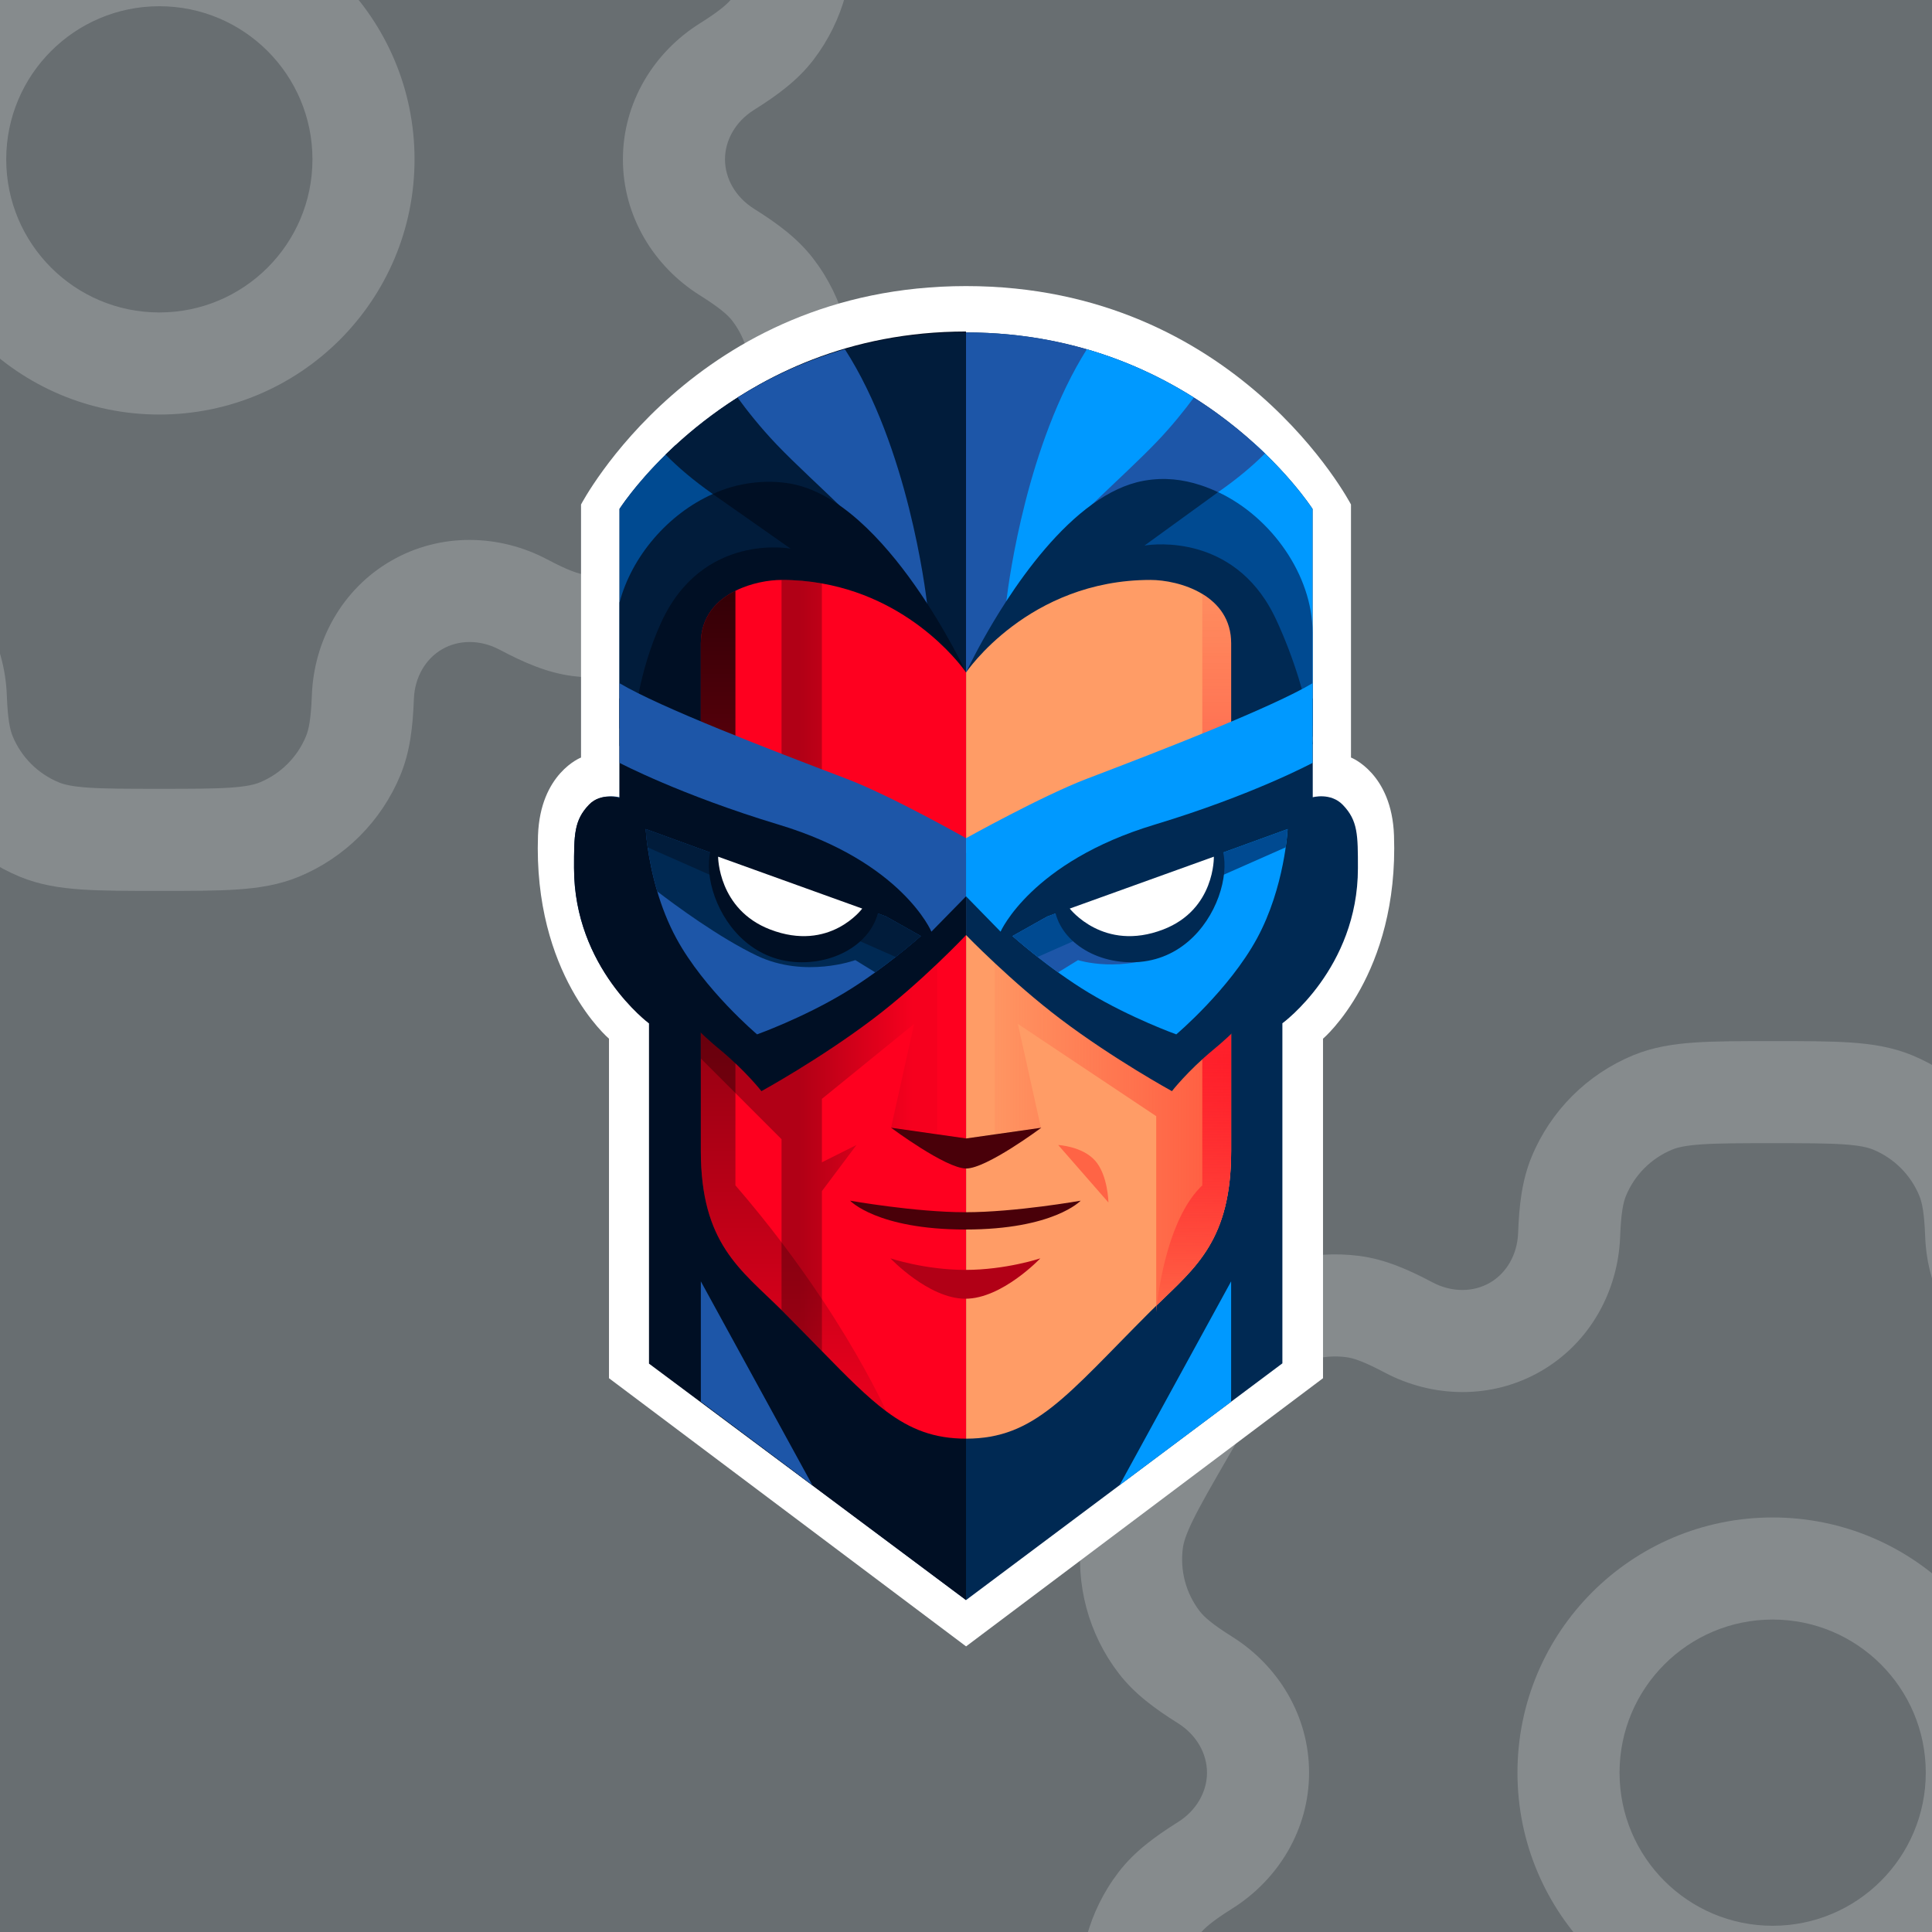 <svg width="194" height="194" viewBox="0 0 194 194" fill="none" xmlns="http://www.w3.org/2000/svg">
<rect x="0" y="0" width="194" height="194" fill="#333333" stroke="none"/>
<g clip-path="url(#clip0_109_148)">
<rect width="194" height="194" fill="#686E71"/>
<path fill-rule="evenodd" clip-rule="evenodd" d="M178 152.375C163.848 152.375 152.375 163.848 152.375 178C152.375 192.153 163.848 203.625 178 203.625C192.153 203.625 203.625 192.153 203.625 178C203.625 163.848 192.153 152.375 178 152.375ZM162.625 178C162.625 169.509 169.509 162.625 178 162.625C186.491 162.625 193.375 169.509 193.375 178C193.375 186.491 186.491 193.375 178 193.375C169.509 193.375 162.625 186.491 162.625 178Z" fill="white" fill-opacity="0.2"/>
<path fill-rule="evenodd" clip-rule="evenodd" d="M177.827 104.542C174.79 104.542 172.254 104.542 170.173 104.684C168.006 104.831 165.96 105.15 163.975 105.972C159.371 107.879 155.713 111.538 153.805 116.142C152.812 118.539 152.543 121.066 152.441 123.811C152.358 126.019 151.244 127.861 149.6 128.81C147.956 129.759 145.804 129.803 143.851 128.771C141.422 127.486 139.1 126.456 136.527 126.117C131.586 125.467 126.589 126.806 122.635 129.84C120.931 131.147 119.631 132.761 118.42 134.563C117.256 136.295 115.989 138.491 114.47 141.121L114.297 141.42C112.779 144.05 111.511 146.246 110.593 148.119C109.638 150.07 108.891 152.002 108.61 154.131C107.96 159.073 109.299 164.07 112.333 168.024C113.912 170.082 115.965 171.578 118.291 173.04C120.162 174.215 121.2 176.101 121.2 178C121.2 179.898 120.162 181.784 118.291 182.96C115.965 184.421 113.912 185.918 112.332 187.976C109.298 191.93 107.959 196.927 108.61 201.868C108.89 203.997 109.637 205.93 110.593 207.88C111.51 209.754 112.778 211.949 114.297 214.58L114.469 214.879C115.988 217.509 117.256 219.705 118.419 221.436C119.631 223.239 120.93 224.852 122.634 226.159C126.588 229.193 131.585 230.533 136.527 229.882C139.099 229.543 141.421 228.513 143.85 227.229C145.804 226.197 147.956 226.241 149.6 227.19C151.244 228.14 152.358 229.981 152.441 232.189C152.543 234.935 152.812 237.461 153.805 239.858C155.713 244.462 159.371 248.121 163.975 250.028C165.96 250.85 168.006 251.169 170.173 251.316C172.254 251.458 174.79 251.458 177.827 251.458H178.172C181.21 251.458 183.745 251.458 185.827 251.316C187.994 251.169 190.04 250.85 192.025 250.028C196.629 248.121 200.288 244.462 202.195 239.858C203.188 237.461 203.456 234.935 203.559 232.188C203.641 229.981 204.755 228.14 206.399 227.19C208.043 226.241 210.196 226.197 212.149 227.229C214.578 228.513 216.9 229.543 219.473 229.881C224.414 230.532 229.411 229.193 233.365 226.159C235.069 224.851 236.368 223.239 237.58 221.436C238.743 219.705 240.011 217.509 241.529 214.879L241.702 214.58C243.221 211.949 244.489 209.753 245.407 207.879C246.362 205.929 247.109 203.997 247.39 201.868C248.04 196.926 246.701 191.929 243.667 187.975C242.088 185.917 240.034 184.421 237.708 182.96C235.837 181.784 234.799 179.898 234.799 177.999C234.799 176.101 235.837 174.216 237.708 173.04C240.035 171.579 242.088 170.083 243.668 168.024C246.702 164.07 248.041 159.073 247.39 154.132C247.11 152.002 246.363 150.07 245.407 148.12C244.49 146.246 243.222 144.051 241.703 141.421L241.531 141.122C240.012 138.491 238.744 136.295 237.58 134.564C236.369 132.761 235.07 131.148 233.366 129.84C229.412 126.806 224.415 125.467 219.473 126.118C216.901 126.457 214.579 127.487 212.149 128.771C210.197 129.803 208.044 129.759 206.4 128.81C204.756 127.861 203.641 126.019 203.559 123.811C203.456 121.065 203.188 118.539 202.195 116.142C200.288 111.538 196.629 107.879 192.025 105.972C190.04 105.15 187.994 104.831 185.827 104.684C183.745 104.542 181.21 104.542 178.172 104.542H177.827ZM167.898 115.442C168.425 115.223 169.226 115.022 170.871 114.91C172.562 114.794 174.746 114.792 178 114.792C181.254 114.792 183.438 114.794 185.128 114.91C186.774 115.022 187.575 115.223 188.102 115.442C190.195 116.309 191.858 117.972 192.724 120.065C192.998 120.725 193.225 121.754 193.316 124.194C193.518 129.609 196.313 134.822 201.275 137.687C206.236 140.551 212.149 140.365 216.939 137.833C219.098 136.692 220.103 136.374 220.811 136.28C223.057 135.985 225.328 136.593 227.125 137.972C227.578 138.32 228.153 138.913 229.073 140.281C230.019 141.688 231.113 143.578 232.74 146.396C234.367 149.214 235.457 151.107 236.202 152.629C236.927 154.109 237.153 154.904 237.228 155.47C237.524 157.716 236.915 159.987 235.536 161.784C235.101 162.351 234.323 163.062 232.255 164.361C227.667 167.244 224.55 172.271 224.549 177.999C224.549 183.728 227.667 188.756 232.255 191.639C234.322 192.938 235.1 193.648 235.535 194.216C236.914 196.013 237.523 198.284 237.227 200.53C237.153 201.096 236.926 201.89 236.201 203.371C235.456 204.893 234.366 206.785 232.739 209.604C231.112 212.422 230.018 214.312 229.072 215.719C228.152 217.087 227.578 217.68 227.125 218.027C225.328 219.407 223.056 220.015 220.81 219.72C220.102 219.626 219.097 219.308 216.938 218.167C212.148 215.635 206.235 215.449 201.274 218.313C196.313 221.178 193.518 226.391 193.316 231.806C193.225 234.246 192.998 235.275 192.724 235.936C191.858 238.028 190.195 239.691 188.102 240.558C187.575 240.776 186.774 240.978 185.128 241.09C183.438 241.206 181.254 241.208 178 241.208C174.746 241.208 172.562 241.206 170.871 241.09C169.226 240.978 168.425 240.776 167.898 240.558C165.805 239.691 164.142 238.028 163.275 235.936C163.002 235.275 162.775 234.246 162.684 231.806C162.481 226.392 159.686 221.178 154.725 218.313C149.763 215.449 143.851 215.635 139.061 218.167C136.902 219.308 135.897 219.627 135.189 219.72C132.943 220.015 130.671 219.407 128.874 218.028C128.421 217.681 127.846 217.087 126.927 215.719C125.981 214.312 124.887 212.422 123.26 209.604C121.633 206.786 120.543 204.893 119.798 203.372C119.072 201.891 118.846 201.096 118.772 200.53C118.476 198.284 119.085 196.013 120.464 194.216C120.899 193.649 121.677 192.938 123.745 191.639C128.332 188.756 131.45 183.729 131.45 178.001C131.451 172.271 128.333 167.244 123.745 164.361C121.677 163.062 120.9 162.351 120.465 161.784C119.086 159.987 118.477 157.715 118.773 155.469C118.847 154.903 119.073 154.109 119.798 152.628C120.544 151.106 121.633 149.214 123.26 146.395C124.888 143.577 125.982 141.687 126.927 140.281C127.847 138.912 128.422 138.319 128.875 137.972C130.672 136.593 132.943 135.984 135.189 136.28C135.898 136.373 136.903 136.691 139.062 137.833C143.852 140.364 149.764 140.551 154.725 137.686C159.686 134.822 162.481 129.609 162.684 124.194C162.775 121.754 163.002 120.725 163.275 120.065C164.142 117.972 165.805 116.309 167.898 115.442Z" fill="white" fill-opacity="0.2"/>
<path fill-rule="evenodd" clip-rule="evenodd" d="M16 -9.625C1.848 -9.625 -9.625 1.848 -9.625 16C-9.625 30.152 1.848 41.625 16 41.625C30.152 41.625 41.625 30.152 41.625 16C41.625 1.848 30.152 -9.625 16 -9.625ZM0.625 16C0.625 7.509 7.509 0.625 16 0.625C24.491 0.625 31.375 7.509 31.375 16C31.375 24.491 24.491 31.375 16 31.375C7.509 31.375 0.625 24.491 0.625 16Z" fill="white" fill-opacity="0.2"/>
<path fill-rule="evenodd" clip-rule="evenodd" d="M15.827 -57.458C12.79 -57.458 10.255 -57.458 8.173 -57.316C6.006 -57.169 3.96 -56.85 1.975 -56.028C-2.629 -54.121 -6.287 -50.462 -8.195 -45.858C-9.188 -43.461 -9.457 -40.934 -9.559 -38.189C-9.642 -35.981 -10.756 -34.139 -12.4 -33.19C-14.044 -32.241 -16.196 -32.197 -18.149 -33.23C-20.578 -34.514 -22.9 -35.544 -25.473 -35.883C-30.414 -36.533 -35.411 -35.194 -39.365 -32.16C-41.069 -30.852 -42.369 -29.239 -43.58 -27.437C-44.744 -25.705 -46.011 -23.509 -47.53 -20.879L-47.703 -20.58C-49.221 -17.95 -50.489 -15.754 -51.407 -13.881C-52.362 -11.93 -53.109 -9.998 -53.39 -7.869C-54.04 -2.927 -52.701 2.07 -49.667 6.024C-48.088 8.082 -46.035 9.578 -43.709 11.04C-41.838 12.215 -40.8 14.101 -40.8 16C-40.8 17.898 -41.838 19.784 -43.709 20.96C-46.035 22.421 -48.089 23.918 -49.668 25.976C-52.702 29.93 -54.041 34.927 -53.391 39.868C-53.11 41.997 -52.363 43.93 -51.407 45.88C-50.49 47.754 -49.222 49.949 -47.703 52.58L-47.531 52.879C-46.012 55.509 -44.744 57.705 -43.581 59.436C-42.369 61.239 -41.07 62.852 -39.366 64.159C-35.412 67.193 -30.415 68.533 -25.473 67.882C-22.901 67.543 -20.579 66.513 -18.15 65.229C-16.197 64.197 -14.044 64.241 -12.4 65.191C-10.756 66.14 -9.642 67.981 -9.559 70.189C-9.457 72.935 -9.188 75.461 -8.195 77.858C-6.287 82.462 -2.629 86.121 1.975 88.028C3.96 88.85 6.006 89.169 8.173 89.316C10.255 89.458 12.79 89.458 15.827 89.458H16.172C19.209 89.458 21.745 89.458 23.827 89.316C25.994 89.169 28.04 88.85 30.025 88.028C34.629 86.121 38.288 82.462 40.195 77.858C41.188 75.461 41.456 72.935 41.559 70.188C41.641 67.981 42.755 66.14 44.399 65.19C46.043 64.241 48.196 64.197 50.149 65.229C52.578 66.513 54.9 67.543 57.473 67.881C62.414 68.532 67.411 67.193 71.365 64.159C73.069 62.851 74.368 61.239 75.58 59.436C76.743 57.705 78.011 55.509 79.529 52.879L79.702 52.58C81.221 49.949 82.489 47.753 83.407 45.88C84.362 43.929 85.109 41.997 85.39 39.868C86.04 34.926 84.701 29.929 81.667 25.975C80.088 23.917 78.034 22.421 75.708 20.96C73.837 19.784 72.799 17.898 72.799 15.999C72.799 14.101 73.837 12.216 75.707 11.04C78.035 9.579 80.088 8.083 81.668 6.024C84.702 2.07 86.041 -2.927 85.39 -7.868C85.109 -9.998 84.363 -11.93 83.407 -13.88C82.49 -15.754 81.222 -17.949 79.703 -20.579L79.531 -20.878C78.012 -23.509 76.744 -25.705 75.58 -27.436C74.369 -29.239 73.07 -30.852 71.366 -32.16C67.412 -35.194 62.415 -36.533 57.473 -35.882C54.901 -35.543 52.579 -34.513 50.15 -33.229C48.197 -32.197 46.044 -32.241 44.4 -33.19C42.756 -34.139 41.641 -35.981 41.559 -38.189C41.456 -40.935 41.188 -43.461 40.195 -45.858C38.288 -50.462 34.629 -54.121 30.025 -56.028C28.04 -56.85 25.994 -57.169 23.827 -57.316C21.745 -57.458 19.209 -57.458 16.172 -57.458H15.827ZM5.898 -46.558C6.425 -46.776 7.226 -46.978 8.871 -47.09C10.562 -47.206 12.746 -47.208 16 -47.208C19.254 -47.208 21.438 -47.206 23.128 -47.09C24.774 -46.978 25.575 -46.776 26.102 -46.558C28.195 -45.691 29.858 -44.028 30.724 -41.935C30.998 -41.275 31.225 -40.246 31.316 -37.806C31.518 -32.391 34.313 -27.178 39.275 -24.313C44.236 -21.449 50.149 -21.635 54.939 -24.167C57.098 -25.308 58.103 -25.627 58.811 -25.72C61.057 -26.015 63.328 -25.407 65.125 -24.028C65.579 -23.68 66.153 -23.087 67.073 -21.719C68.019 -20.312 69.113 -18.422 70.74 -15.604C72.367 -12.786 73.457 -10.893 74.202 -9.371C74.927 -7.891 75.153 -7.096 75.228 -6.53C75.524 -4.284 74.915 -2.013 73.536 -0.216C73.101 0.351 72.323 1.062 70.254 2.361C65.667 5.244 62.55 10.271 62.549 15.999C62.549 21.728 65.667 26.756 70.254 29.639C72.322 30.938 73.1 31.648 73.535 32.215C74.914 34.013 75.523 36.284 75.227 38.53C75.153 39.096 74.927 39.89 74.201 41.371C73.456 42.893 72.366 44.785 70.739 47.603C69.112 50.422 68.018 52.312 67.072 53.719C66.153 55.087 65.578 55.68 65.125 56.027C63.328 57.407 61.056 58.015 58.81 57.72C58.102 57.626 57.097 57.307 54.938 56.167C50.148 53.635 44.235 53.449 39.274 56.313C34.313 59.178 31.518 64.391 31.316 69.806C31.225 72.246 30.998 73.275 30.724 73.936C29.858 76.028 28.195 77.691 26.102 78.558C25.575 78.776 24.774 78.978 23.128 79.09C21.438 79.206 19.254 79.208 16 79.208C12.746 79.208 10.562 79.206 8.871 79.09C7.226 78.978 6.425 78.776 5.898 78.558C3.805 77.691 2.142 76.028 1.275 73.936C1.002 73.275 0.775 72.246 0.684 69.806C0.481 64.392 -2.314 59.178 -7.275 56.313C-12.236 53.449 -18.149 53.635 -22.939 56.167C-25.098 57.308 -26.103 57.627 -26.811 57.72C-29.057 58.016 -31.329 57.407 -33.126 56.028C-33.579 55.681 -34.154 55.087 -35.073 53.719C-36.019 52.312 -37.113 50.422 -38.74 47.604C-40.367 44.786 -41.457 42.893 -42.202 41.371C-42.928 39.891 -43.154 39.096 -43.228 38.53C-43.524 36.284 -42.915 34.013 -41.536 32.215C-41.101 31.649 -40.323 30.938 -38.255 29.639C-33.668 26.756 -30.55 21.729 -30.55 16.001C-30.549 10.271 -33.667 5.244 -38.255 2.361C-40.322 1.062 -41.1 0.351 -41.535 -0.216C-42.914 -2.013 -43.523 -4.285 -43.227 -6.531C-43.153 -7.097 -42.927 -7.891 -42.202 -9.372C-41.456 -10.894 -40.367 -12.787 -38.739 -15.605C-37.112 -18.423 -36.018 -20.313 -35.073 -21.719C-34.153 -23.088 -33.578 -23.681 -33.125 -24.028C-31.328 -25.407 -29.057 -26.016 -26.811 -25.72C-26.102 -25.627 -25.097 -25.309 -22.938 -24.167C-18.148 -21.636 -12.236 -21.449 -7.275 -24.314C-2.314 -27.178 0.481 -32.391 0.684 -37.806C0.775 -40.246 1.002 -41.275 1.275 -41.935C2.142 -44.028 3.805 -45.691 5.898 -46.558Z" fill="white" fill-opacity="0.2"/>
<g clip-path="url(#clip1_109_148)">
<path fill-rule="evenodd" clip-rule="evenodd" d="M132.849 104.298V138.392L97.008 165.32L61.151 138.392V104.298C61.151 104.298 53.527 97.847 54.023 83.886C54.246 77.634 58.344 76.067 58.344 76.067V50.66C58.344 50.66 69.772 28.727 97.01 28.727C124.249 28.727 135.658 50.66 135.658 50.66V76.067C135.658 76.067 139.754 77.632 139.977 83.886C140.473 97.847 132.851 104.298 132.851 104.298H132.849Z" fill="white"/>
<path fill-rule="evenodd" clip-rule="evenodd" d="M134.854 80.836C133.619 79.545 131.799 80.061 131.799 80.061V51.103C131.799 51.103 120.485 33.382 97.004 33.382C73.522 33.382 62.208 51.103 62.208 51.103V80.061C62.208 80.061 60.389 79.545 59.146 80.836C57.637 82.403 57.64 83.84 57.64 87.182C57.64 97.238 65.233 102.752 65.233 102.752V136.899L97.001 160.672L128.77 136.899V102.752C128.77 102.752 136.354 97.238 136.354 87.182C136.354 83.838 136.354 82.403 134.852 80.836H134.854Z" fill="#002953"/>
<path fill-rule="evenodd" clip-rule="evenodd" d="M97.003 33.289C73.359 33.289 62.275 51.237 62.275 51.237V80.187C62.275 80.187 60.395 79.496 59.15 80.787C57.641 82.354 57.644 83.791 57.644 87.134C57.644 97.189 65.168 102.766 65.168 102.766V136.927L97.001 160.665V33.289H97.003Z" fill="#000F24"/>
<path fill-rule="evenodd" clip-rule="evenodd" d="M70.374 128.665V140.744L81.575 149.126L70.374 128.668V128.665Z" fill="#1D56A8"/>
<path fill-rule="evenodd" clip-rule="evenodd" d="M112.414 149.142L123.623 140.754V128.665L112.414 149.142Z" fill="#0099FF"/>
<path fill-rule="evenodd" clip-rule="evenodd" d="M127.024 45.535C126.834 45.349 126.637 45.164 126.435 44.976C126.252 44.802 126.062 44.631 125.867 44.455L120.55 48.72L106.285 60.164L131.799 72.917V51.103C131.799 51.103 130.22 48.632 127.024 45.537V45.535Z" fill="#0099FF"/>
<path fill-rule="evenodd" clip-rule="evenodd" d="M131.799 74.728C131.799 74.728 131.799 74.716 131.799 74.712C131.783 74.561 131.718 73.956 131.551 73.003C131.155 70.775 130.204 66.65 128.053 62.055C127.815 61.541 127.557 61.061 127.288 60.614C127.242 60.539 127.196 60.465 127.149 60.391C127.114 60.338 127.082 60.284 127.047 60.233C122.998 53.954 116.331 54.508 115.077 54.675C114.964 54.691 114.894 54.703 114.873 54.705C115.047 54.582 120.462 50.722 122.295 49.438C122.302 49.431 122.309 49.427 122.314 49.422C122.314 49.422 122.319 49.417 122.321 49.415C122.349 49.397 122.377 49.376 122.404 49.357C124.305 48.031 125.816 46.743 127.022 45.537C126.832 45.352 126.635 45.166 126.433 44.978C126.25 44.805 126.06 44.633 125.865 44.457C125.654 44.267 125.436 44.075 125.214 43.882C123.698 42.572 121.922 41.212 119.878 39.923C119.671 39.793 119.465 39.663 119.254 39.536C116.385 37.793 113.01 36.2 109.129 35.074C108.907 35.009 108.682 34.946 108.455 34.884C105.022 33.95 101.206 33.382 97.001 33.382V67.528C97.001 67.528 106.922 59.135 114.829 60.006C122.736 60.878 131.797 74.751 131.797 74.751C131.797 74.751 131.797 74.744 131.797 74.73L131.799 74.728Z" fill="#1D56A8"/>
<path fill-rule="evenodd" clip-rule="evenodd" d="M119.259 39.533C116.389 37.79 113.014 36.198 109.134 35.071C103.156 44.552 101.324 58.096 101.062 60.294C101.058 60.314 101.055 60.335 101.053 60.351C101.035 60.514 101.025 60.599 101.025 60.599C103.269 57.06 106.542 53.671 109.699 50.618C109.776 50.544 109.85 50.472 109.927 50.398C112.228 48.182 114.451 46.147 116.153 44.369C117.692 42.76 118.955 41.175 119.88 39.918C119.674 39.788 119.467 39.659 119.256 39.531L119.259 39.533Z" fill="#0099FF"/>
<path fill-rule="evenodd" clip-rule="evenodd" d="M122.32 49.415L111.987 55.131L131.799 73.995C131.799 73.995 131.799 74.188 131.799 72.915V63.508C131.799 57.783 127.694 51.94 122.32 49.415Z" fill="#004A91"/>
<path fill-rule="evenodd" clip-rule="evenodd" d="M131.796 74.709C131.771 74.222 131.704 73.641 131.595 72.987C131.14 70.242 129.986 66.186 128.143 62.215C127.874 61.638 127.587 61.105 127.286 60.611C127.239 60.537 127.193 60.463 127.146 60.389C127.112 60.335 127.079 60.282 127.045 60.231C122.531 53.36 114.921 54.784 114.921 54.784C114.921 54.784 114.975 54.744 115.074 54.672C116.097 53.931 121.894 49.726 122.293 49.436C122.309 49.425 122.314 49.42 122.314 49.42C121.764 49.163 121.212 48.938 120.654 48.75C120.619 48.738 120.584 48.729 120.552 48.718C118.76 48.129 116.913 47.922 114.958 48.256C114.926 48.261 114.894 48.265 114.861 48.272C114.845 48.272 114.829 48.279 114.813 48.282C113.039 48.611 111.324 49.455 109.701 50.62C106.284 53.071 103.283 56.935 101.055 60.352C99.215 63.179 97.905 65.701 97.33 66.856C97.277 66.967 97.226 67.069 97.186 67.155C97.073 67.394 97.01 67.521 97.01 67.521L131.803 74.723C131.803 74.723 131.803 74.712 131.803 74.707L131.796 74.709Z" fill="#002953"/>
<path fill-rule="evenodd" clip-rule="evenodd" d="M72.973 49.07C70.912 47.368 69.178 45.876 67.832 44.693C67.482 45.018 67.145 45.336 66.828 45.646C63.726 48.692 62.21 51.1 62.21 51.1V73.145C62.465 73.235 62.725 73.323 62.992 73.409C63.907 73.703 64.89 73.958 65.915 74.144C66.128 74.183 66.346 74.22 66.566 74.253L78.793 71.661C78.928 71.573 79.062 71.483 79.192 71.388C82.27 69.239 85.256 65.778 87.859 60.44C82.02 56.348 76.906 52.327 72.973 49.072V49.07Z" fill="#004A91"/>
<path fill-rule="evenodd" clip-rule="evenodd" d="M84.836 35.067C80.65 36.275 77.064 38.02 74.06 39.916C71.591 41.476 69.519 43.138 67.832 44.691C67.481 45.016 67.145 45.333 66.828 45.644C68.052 46.889 69.605 48.226 71.573 49.605C71.584 49.612 71.596 49.621 71.608 49.628C73.318 50.827 78.963 54.851 79.136 54.976C78.895 54.934 70.122 53.439 65.963 62.327C63.77 67.013 63.156 71.211 62.987 73.407C62.938 74.03 62.927 74.496 62.924 74.763C62.924 74.934 62.924 75.022 62.924 75.022L66.559 74.25L78.786 71.659L96.999 67.523L96.99 33.377C92.486 33.377 88.436 34.021 84.829 35.065L84.836 35.067Z" fill="#011C3B"/>
<path fill-rule="evenodd" clip-rule="evenodd" d="M93.107 60.743C92.933 59.225 91.144 44.858 84.837 35.067C80.65 36.275 77.064 38.02 74.06 39.916C75.001 41.209 76.341 42.913 77.994 44.645C79.904 46.641 82.479 48.968 85.078 51.506C88.033 54.397 91.028 57.57 93.121 60.875C93.121 60.875 93.116 60.829 93.105 60.743H93.107Z" fill="#1D56A8"/>
<path fill-rule="evenodd" clip-rule="evenodd" d="M97.006 67.526C97.006 67.526 95.265 64.028 93.107 60.743C91.028 57.575 88.251 53.986 85.078 51.506C83.2 50.041 81.183 48.963 79.09 48.592C77.002 48.224 74.925 48.428 72.973 49.067C72.5 49.221 72.032 49.404 71.575 49.605C67.074 51.606 63.432 55.873 62.21 60.5V74.911L62.929 74.763L65.915 74.141L79.192 71.383L97.004 67.523L97.006 67.526Z" fill="#011C3B"/>
<path fill-rule="evenodd" clip-rule="evenodd" d="M79.445 48.576C76.853 48.103 73.909 48.499 71.575 49.608L79.385 55.09C79.385 55.09 70.544 53.407 66.385 62.519C64.135 67.447 63.571 72.505 63.432 75.031L97.006 67.528C97.006 67.528 89.039 50.333 79.445 48.578V48.576Z" fill="#000F24"/>
<path fill-rule="evenodd" clip-rule="evenodd" d="M120.728 59.64C119.02 58.606 116.922 58.233 115.52 58.233C103.248 58.233 97.006 67.526 97.006 67.526V144.462C103.934 144.462 107.08 140.128 115.485 131.718C115.691 131.512 115.895 131.312 116.099 131.115C116.122 131.09 116.148 131.067 116.173 131.044C120.084 127.242 123.626 124.49 123.626 115.552V64.6C123.626 62.192 122.353 60.62 120.731 59.638L120.728 59.64Z" fill="#FF9C66"/>
<path fill-rule="evenodd" clip-rule="evenodd" d="M120.729 99.556L99.892 94.709V113.816L104.523 113.237L102.208 102.815L116.1 112.08V131.767C116.1 131.767 116.118 131.503 116.174 131.046C120.084 127.244 123.626 124.493 123.626 115.555V100.233L120.731 99.558L120.729 99.556Z" fill="url(#paint0_linear_109_148)"/>
<path fill-rule="evenodd" clip-rule="evenodd" d="M120.728 59.64V119.029C117.455 122.124 116.428 128.837 116.173 131.046C120.084 127.244 123.626 124.493 123.626 115.555V64.603C123.626 62.194 122.353 60.623 120.731 59.64H120.728Z" fill="url(#paint1_linear_109_148)"/>
<path fill-rule="evenodd" clip-rule="evenodd" d="M106.259 114.975C106.259 114.975 108.682 115.098 109.968 116.549C111.255 117.998 111.303 120.749 111.303 120.749L106.259 114.975Z" fill="#FF6445"/>
<path fill-rule="evenodd" clip-rule="evenodd" d="M82.53 58.585C81.262 58.36 79.911 58.233 78.478 58.233C77.231 58.233 75.43 58.532 73.847 59.325C71.96 60.268 70.374 61.914 70.374 64.603V115.555C70.374 124.882 74.364 127.474 78.478 131.546C78.536 131.602 78.594 131.66 78.654 131.72C80.089 133.155 81.366 134.472 82.532 135.668C85.05 138.248 87.052 140.272 89.002 141.723C91.445 143.542 93.809 144.462 97.006 144.462V67.526C97.006 67.526 92.127 60.277 82.53 58.585Z" fill="#FE001F"/>
<path opacity="0.8" fill-rule="evenodd" clip-rule="evenodd" d="M82.53 130.446C81.346 128.665 79.999 126.751 78.478 124.746C77.083 122.905 75.541 120.988 73.847 119.027V59.322C71.96 60.266 70.374 61.912 70.374 64.6V115.552C70.374 124.88 74.364 127.472 78.478 131.544C78.536 131.6 78.594 131.658 78.654 131.718C80.089 133.153 81.366 134.47 82.532 135.666C85.05 138.246 87.052 140.269 89.002 141.72C88.14 139.882 86.058 135.747 82.532 130.443L82.53 130.446Z" fill="url(#paint2_linear_109_148)"/>
<path opacity="0.3" fill-rule="evenodd" clip-rule="evenodd" d="M82.53 80.812V58.585C81.262 58.36 79.911 58.233 78.478 58.233V76.181L73.847 78.033L70.374 79.422V106.287L73.847 109.76L78.478 114.393V131.544C78.536 131.6 78.594 131.658 78.654 131.718C80.089 133.153 81.366 134.469 82.532 135.666V119.606L86.002 114.973L82.532 116.711V110.341L91.793 102.815L89.477 113.237L94.109 113.816V88.918L82.532 80.812H82.53Z" fill="url(#paint3_linear_109_148)"/>
<path fill-rule="evenodd" clip-rule="evenodd" d="M62.21 70.117V80.059C62.21 96.475 68.861 102.56 72.294 105.399C74.883 107.541 76.459 109.567 76.459 109.567C76.459 109.567 82.289 106.373 87.641 102.33C92.579 98.601 97.006 93.893 97.006 93.893V85.685C97.006 85.685 89.496 81.07 85.01 79.364C77.231 76.403 66.311 72.558 62.21 70.122V70.117Z" fill="#000F24"/>
<path fill-rule="evenodd" clip-rule="evenodd" d="M88.958 92.02L64.839 83.249C64.839 83.249 64.874 83.951 65.034 85.085C65.196 86.218 65.486 87.785 65.998 89.51C66.443 91.019 67.062 92.65 67.911 94.215C70.713 99.386 76.021 103.865 76.021 103.865C76.021 103.865 80.541 102.252 84.79 99.697C85.864 99.053 86.918 98.339 87.887 97.639C88.633 97.101 89.329 96.57 89.939 96.09C91.459 94.892 92.465 93.993 92.465 93.993L88.958 92.02Z" fill="#1D56A8"/>
<path fill-rule="evenodd" clip-rule="evenodd" d="M88.958 92.02L64.839 83.249C64.839 83.249 64.874 83.951 65.034 85.085C65.196 86.218 65.486 87.785 65.998 89.51C67.718 90.831 72.215 94.159 76.021 95.97C80.843 98.26 85.887 96.408 85.887 96.408L87.887 97.639C88.633 97.101 89.329 96.57 89.939 96.09C91.459 94.892 92.465 93.993 92.465 93.993L88.958 92.02Z" fill="#002953"/>
<path fill-rule="evenodd" clip-rule="evenodd" d="M88.958 92.02L64.839 83.249C64.839 83.249 64.874 83.951 65.034 85.085L89.939 96.093C91.459 94.894 92.465 93.995 92.465 93.995L88.958 92.022V92.02Z" fill="#011C3B"/>
<path fill-rule="evenodd" clip-rule="evenodd" d="M73.611 83.466C77.908 83.466 88.3 87.094 88.3 90.485C88.3 93.876 84.816 96.626 80.516 96.626C71.3 96.626 68.722 83.466 73.611 83.466Z" fill="#000F24"/>
<path fill-rule="evenodd" clip-rule="evenodd" d="M72.111 86.023L86.58 91.234C86.58 91.234 83.332 95.641 77.335 93.334C72.099 91.322 72.108 86.021 72.108 86.021L72.111 86.023Z" fill="white"/>
<path fill-rule="evenodd" clip-rule="evenodd" d="M62.21 68.606V76.603C62.21 76.603 68.346 79.832 78.214 82.811C90.59 86.543 93.527 93.552 93.527 93.552L97.006 90.001V84.167C97.006 84.167 89.496 79.911 85.01 78.202C77.231 75.242 66.311 71.042 62.21 68.606Z" fill="#1D56A8"/>
<path fill-rule="evenodd" clip-rule="evenodd" d="M131.799 70.117V80.059C131.799 96.475 125.276 102.56 121.843 105.399C119.254 107.541 117.678 109.567 117.678 109.567C117.678 109.567 111.848 106.373 106.496 102.33C101.561 98.601 97.003 93.893 97.003 93.893V85.68C97.003 85.68 104.644 81.07 109.127 79.361C116.906 76.401 127.698 72.556 131.799 70.12V70.117Z" fill="#002953"/>
<path fill-rule="evenodd" clip-rule="evenodd" d="M118.116 103.865C118.116 103.865 113.598 102.249 109.347 99.697C105.388 97.321 101.674 93.995 101.674 93.995L105.181 92.022L129.298 83.249C129.298 83.249 129.015 89.078 126.229 94.215C123.424 99.386 118.116 103.865 118.116 103.865Z" fill="#0099FF"/>
<path fill-rule="evenodd" clip-rule="evenodd" d="M122.061 85.004L106.023 91.714L104.859 92.201L101.672 93.995C101.672 93.995 103.642 95.764 106.248 97.641L108.248 96.41C108.248 96.41 112.636 97.824 117.457 95.532C121.31 93.698 121.945 88.075 122.045 85.889C122.068 85.337 122.061 85.006 122.061 85.006V85.004Z" fill="#1D56A8"/>
<path fill-rule="evenodd" clip-rule="evenodd" d="M105.181 92.02L101.674 93.993C101.674 93.993 102.678 94.892 104.199 96.088L129.103 85.082C129.263 83.948 129.298 83.246 129.298 83.246L105.181 92.018V92.02Z" fill="#004A91"/>
<path fill-rule="evenodd" clip-rule="evenodd" d="M120.529 83.466C116.229 83.466 105.84 87.094 105.84 90.485C105.84 93.876 109.324 96.626 113.624 96.626C122.84 96.626 125.418 83.466 120.529 83.466Z" fill="#002953"/>
<path fill-rule="evenodd" clip-rule="evenodd" d="M121.887 86.023L107.418 91.234C107.418 91.234 110.805 95.641 116.802 93.334C122.038 91.322 121.887 86.021 121.887 86.021V86.023Z" fill="white"/>
<path fill-rule="evenodd" clip-rule="evenodd" d="M131.799 68.606V76.603C131.799 76.603 125.793 79.832 115.923 82.811C103.547 86.543 100.471 93.552 100.471 93.552L97.003 90.001V84.167C97.003 84.167 104.644 79.911 109.127 78.202C116.906 75.242 127.698 71.042 131.799 68.606Z" fill="#0099FF"/>
<path fill-rule="evenodd" clip-rule="evenodd" d="M85.362 120.566C85.362 120.566 91.899 121.725 96.938 121.725C101.978 121.725 108.514 120.566 108.514 120.566C108.514 120.566 105.809 123.461 96.938 123.461C88.067 123.461 85.362 120.566 85.362 120.566Z" fill="#490009"/>
<path fill-rule="evenodd" clip-rule="evenodd" d="M104.462 126.357C104.462 126.357 100.997 127.516 96.938 127.516C92.879 127.516 89.414 126.357 89.414 126.357C89.414 126.357 93.248 130.411 96.938 130.411C100.628 130.411 104.462 126.357 104.462 126.357Z" fill="#B10016"/>
<path fill-rule="evenodd" clip-rule="evenodd" d="M97.019 117.335C94.968 117.335 89.472 113.237 89.472 113.237L97.019 114.315L104.567 113.237C104.567 113.237 99.071 117.335 97.019 117.335Z" fill="#490009"/>
</g>
</g>
<defs>
<linearGradient id="paint0_linear_109_148" x1="99.892" y1="113.237" x2="123.624" y2="113.237" gradientUnits="userSpaceOnUse">
<stop stop-color="#FF593F" stop-opacity="0.1"/>
<stop offset="1" stop-color="#FF593F"/>
</linearGradient>
<linearGradient id="paint1_linear_109_148" x1="119.898" y1="131.043" x2="119.898" y2="59.64" gradientUnits="userSpaceOnUse">
<stop stop-color="#FF6345"/>
<stop offset="0.34" stop-color="#FE001F" stop-opacity="0.66"/>
<stop offset="1" stop-color="#FE001F" stop-opacity="0.1"/>
</linearGradient>
<linearGradient id="paint2_linear_109_148" x1="79.686" y1="141.723" x2="79.686" y2="59.325" gradientUnits="userSpaceOnUse">
<stop stop-opacity="0.1"/>
<stop offset="1"/>
</linearGradient>
<linearGradient id="paint3_linear_109_148" x1="70.374" y1="96.95" x2="94.106" y2="96.95" gradientUnits="userSpaceOnUse">
<stop offset="0.42"/>
<stop offset="0.9" stop-opacity="0.1"/>
</linearGradient>
<clipPath id="clip0_109_148">
<rect width="194" height="194" fill="white"/>
</clipPath>
<clipPath id="clip1_109_148">
<rect width="86" height="138" fill="white" transform="translate(54 28)"/>
</clipPath>
</defs>
</svg>
